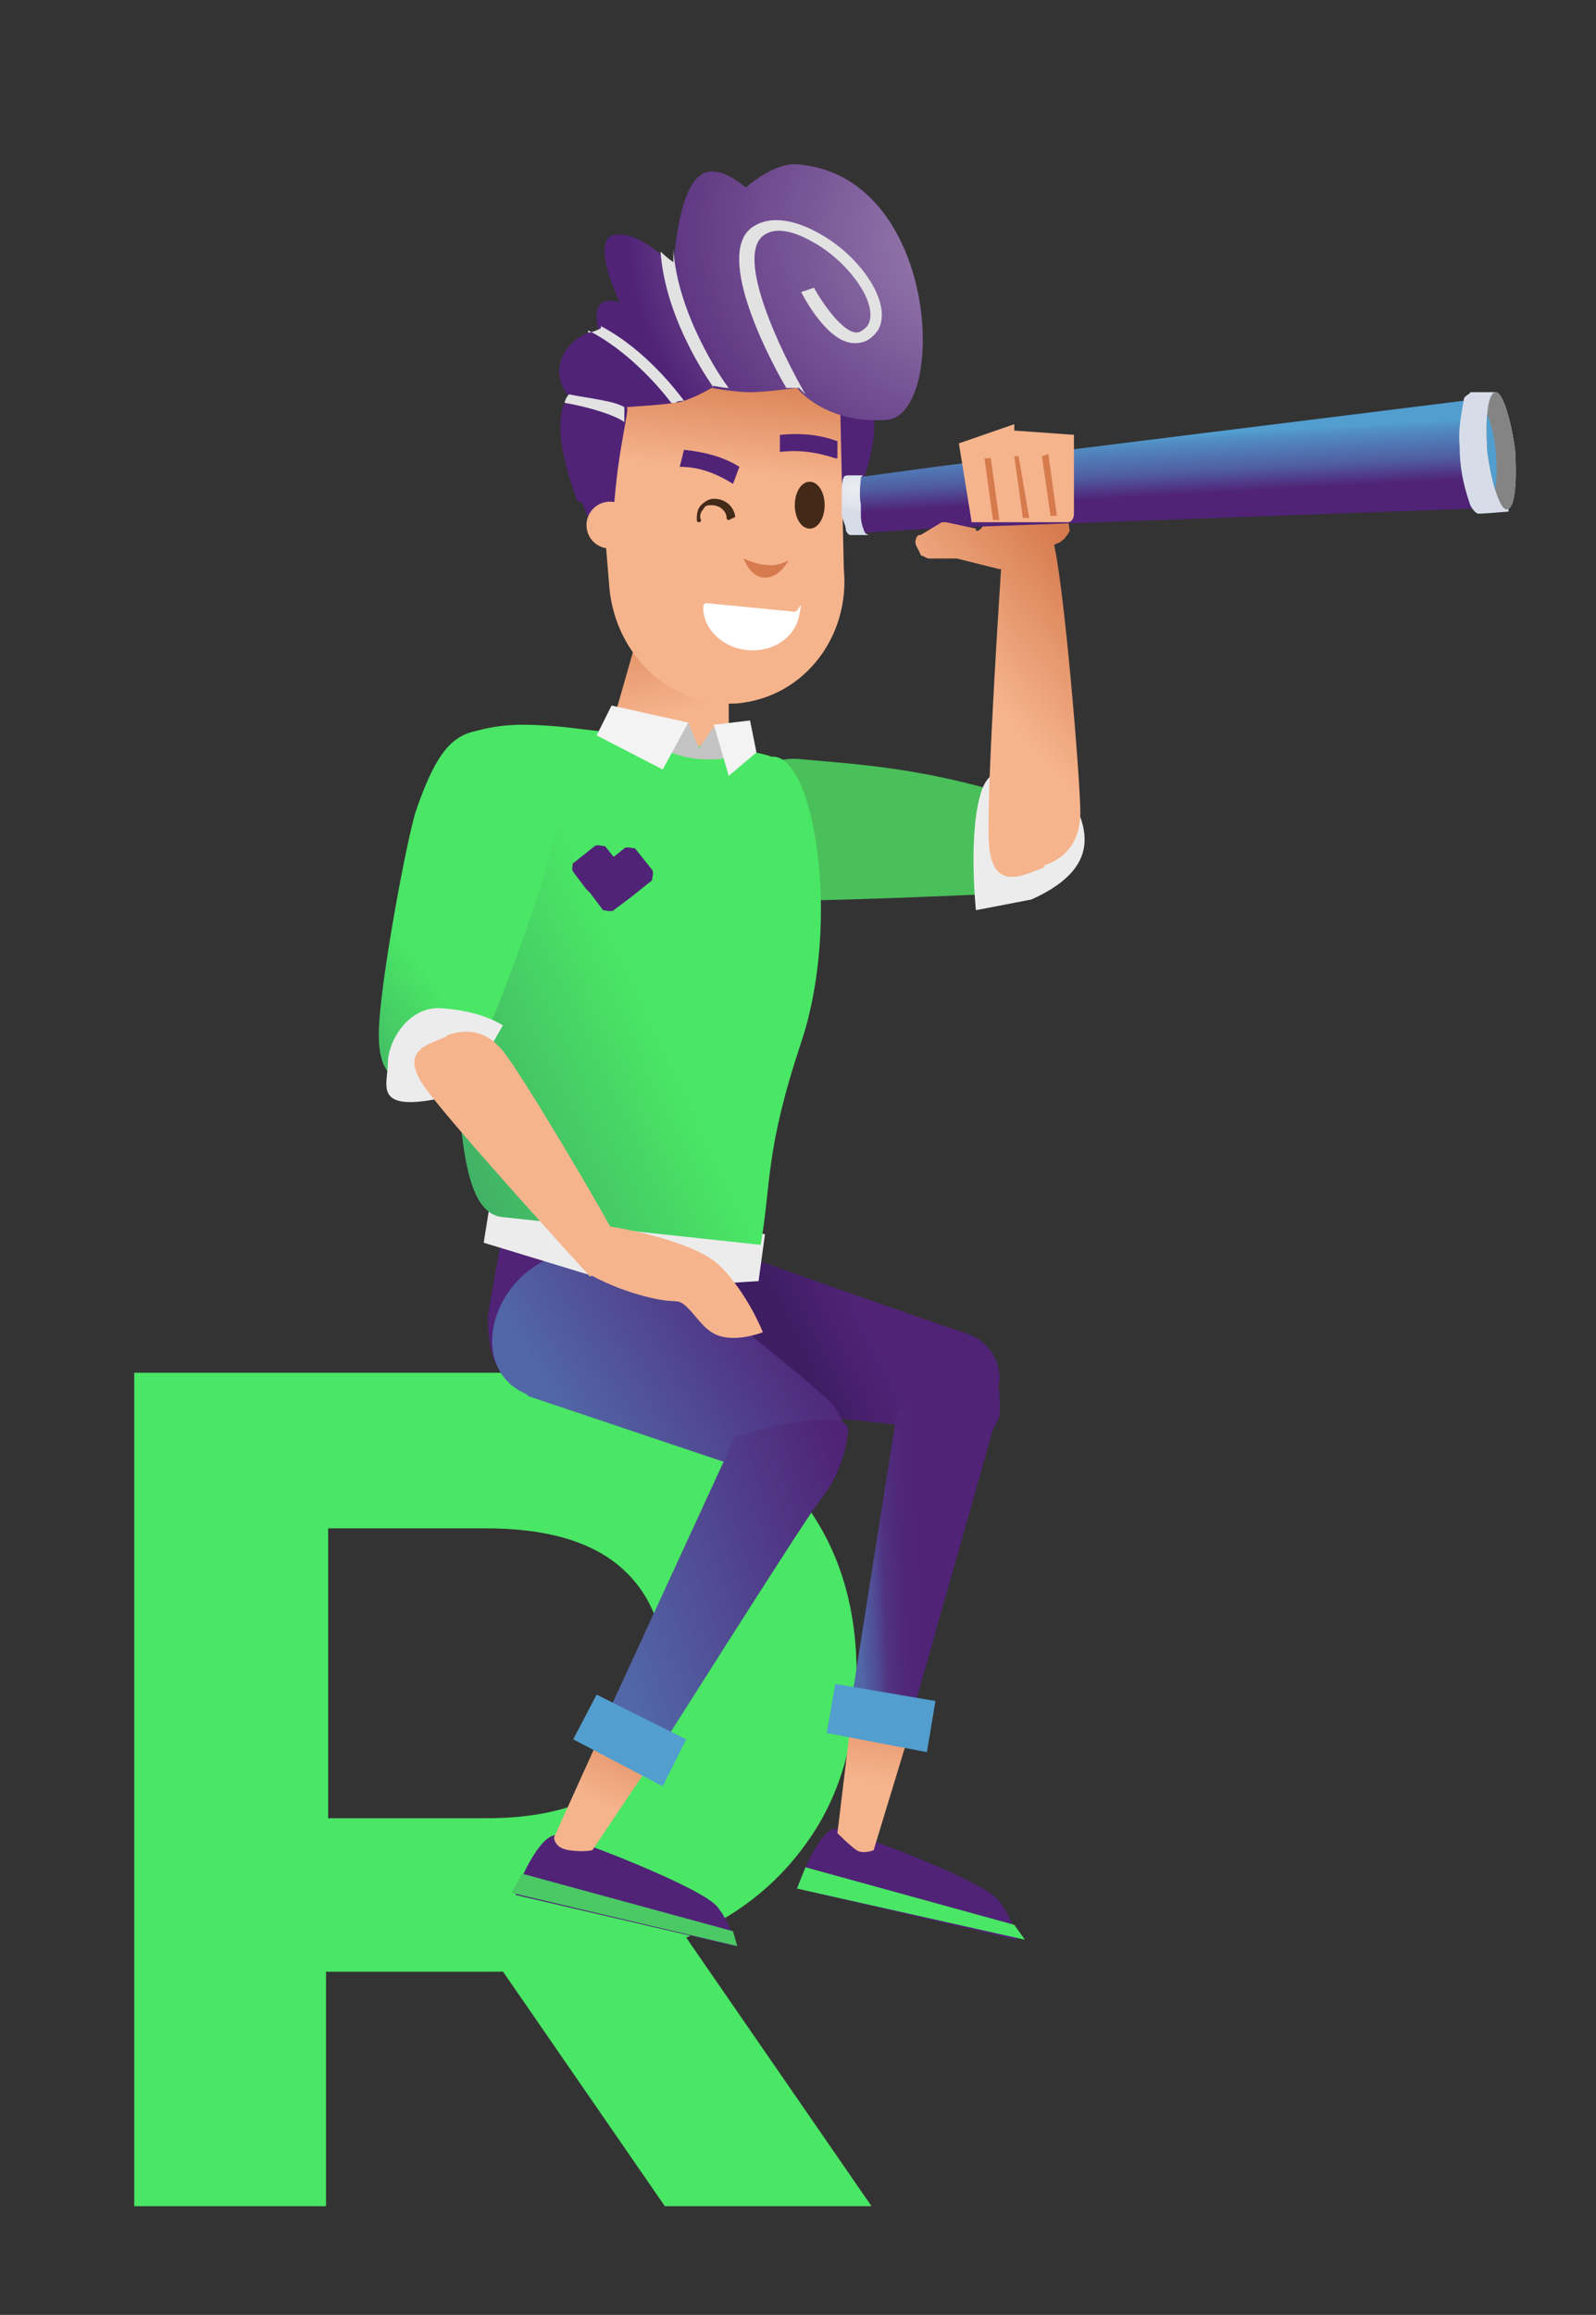 <?xml version="1.0" encoding="UTF-8"?>
<svg xmlns="http://www.w3.org/2000/svg" xmlns:xlink="http://www.w3.org/1999/xlink" version="1.1" viewBox="0 0 74.9 108.6">
  <rect x="0" y="0" width="74.9" height="108.6" fill="#333333" stroke="none"/>
  <defs>
    <style>
      .cls-1 {
        fill: #529ecf;
      }

      .cls-1, .cls-2, .cls-3, .cls-4, .cls-5, .cls-6, .cls-7, .cls-8, .cls-9, .cls-10, .cls-11, .cls-12, .cls-13, .cls-14, .cls-15, .cls-16, .cls-17, .cls-18, .cls-19, .cls-20, .cls-21, .cls-22, .cls-23, .cls-24, .cls-25, .cls-26, .cls-27, .cls-28, .cls-29, .cls-30, .cls-31, .cls-32, .cls-33, .cls-34, .cls-35, .cls-36 {
        stroke-width: 0px;
      }

      .cls-2 {
        fill: #4ae665;
      }

      .cls-37 {
        clip-path: url(#clippath);
      }

      .cls-3 {
        fill: url(#Naamloos_verloop_218-2);
      }

      .cls-4 {
        fill: url(#Naamloos_verloop_218-3);
      }

      .cls-5 {
        fill: url(#Naamloos_verloop_207-2);
      }

      .cls-6 {
        fill: none;
      }

      .cls-7 {
        fill: #4ae665;
      }

      .cls-8 {
        fill: url(#linear-gradient);
      }

      .cls-9 {
        fill: url(#radial-gradient);
      }

      .cls-10 {
        fill: #f3f3f3;
      }

      .cls-38 {
        mix-blend-mode: multiply;
      }

      .cls-11 {
        fill: url(#Naamloos_verloop_218);
      }

      .cls-12 {
        fill: url(#Naamloos_verloop_207);
      }

      .cls-13 {
        fill: url(#Naamloos_verloop_136);
      }

      .cls-14 {
        fill: #c3c3c3;
      }

      .cls-15 {
        fill: #848484;
      }

      .cls-16 {
        fill: url(#Naamloos_verloop_12);
      }

      .cls-17 {
        fill: url(#Naamloos_verloop_11);
      }

      .cls-18 {
        fill: url(#Naamloos_verloop_95);
      }

      .cls-19 {
        fill: url(#Naamloos_verloop_78);
      }

      .cls-20 {
        fill: url(#radial-gradient-2);
      }

      .cls-21 {
        fill: #4ac05b;
      }

      .cls-22 {
        fill: #502377;
      }

      .cls-23 {
        fill: #432918;
      }

      .cls-24 {
        fill: #e2e2e2;
      }

      .cls-25 {
        fill: url(#Naamloos_verloop_78-6);
      }

      .cls-26 {
        fill: url(#Naamloos_verloop_78-3);
      }

      .cls-27 {
        fill: url(#Naamloos_verloop_78-5);
      }

      .cls-28 {
        fill: url(#Naamloos_verloop_78-4);
      }

      .cls-29 {
        fill: url(#Naamloos_verloop_78-2);
      }

      .cls-39 {
        isolation: isolate;
      }

      .cls-30 {
        fill: #f6b48d;
      }

      .cls-31 {
        fill: url(#Naamloos_verloop_7);
      }

      .cls-32 {
        fill: #529ecf;
      }

      .cls-33 {
        fill: #4ac965;
      }

      .cls-34 {
        fill: #ececec;
      }

      .cls-35 {
        fill: #fff;
      }

      .cls-36 {
        fill: #d67b4e;
      }
    </style>
    <linearGradient id="Naamloos_verloop_78" data-name="Naamloos verloop 78" x1="3294.1" y1="78.2" x2="3295.7" y2="72" gradientTransform="translate(3327.3 35.7) rotate(-178.6) scale(1 -1)" gradientUnits="userSpaceOnUse">
      <stop offset="0" stop-color="#f6b48d"/>
      <stop offset="1" stop-color="#d67b4e"/>
    </linearGradient>
    <linearGradient id="Naamloos_verloop_11" data-name="Naamloos verloop 11" x1="120.3" y1="-222.2" x2="119.3" y2="-217" gradientTransform="translate(-67.2 248.2) rotate(-4.7)" gradientUnits="userSpaceOnUse">
      <stop offset="0" stop-color="#d67b4e"/>
      <stop offset="1" stop-color="#f6b48d"/>
    </linearGradient>
    <radialGradient id="Naamloos_verloop_12" data-name="Naamloos verloop 12" cx="148.3" cy="7.3" fx="148.3" fy="7.3" r="15.6" gradientTransform="translate(-116 -3.8) rotate(3) scale(1.1 .9) skewX(.1)" gradientUnits="userSpaceOnUse">
      <stop offset=".2" stop-color="#9174a9"/>
      <stop offset=".4" stop-color="#82629e"/>
      <stop offset=".9" stop-color="#5d3481"/>
      <stop offset="1" stop-color="#502377"/>
    </radialGradient>
    <linearGradient id="Naamloos_verloop_218" data-name="Naamloos verloop 218" x1="3389.9" y1="25.2" x2="3400.3" y2="34" gradientTransform="translate(3258.7 65) rotate(-179.4) scale(1 -1)" gradientUnits="userSpaceOnUse">
      <stop offset=".1" stop-color="#502377"/>
      <stop offset="1" stop-color="#5167a7"/>
    </linearGradient>
    <linearGradient id="Naamloos_verloop_136" data-name="Naamloos verloop 136" x1="3318.5" y1="-28.4" x2="3314.7" y2="-30.1" gradientTransform="translate(3354.8 25.9) rotate(178.9) scale(1 -1)" gradientUnits="userSpaceOnUse">
      <stop offset="0" stop-color="#3e1d63"/>
      <stop offset=".4" stop-color="#47206d"/>
      <stop offset=".9" stop-color="#502377"/>
    </linearGradient>
    <linearGradient id="Naamloos_verloop_218-2" data-name="Naamloos verloop 218" x1="3123.4" y1="43.7" x2="3133.7" y2="52.4" gradientTransform="translate(3129.6 504.6) rotate(-171) scale(1 -1)" xlink:href="#Naamloos_verloop_218"/>
    <linearGradient id="Naamloos_verloop_207" data-name="Naamloos verloop 207" x1="3356.5" y1="69.1" x2="3345" y2="63.9" gradientTransform="translate(3373.3 -65.3) rotate(179.2) scale(1 -1)" gradientUnits="userSpaceOnUse">
      <stop offset="0" stop-color="#40aa65"/>
      <stop offset="1" stop-color="#4ae665"/>
    </linearGradient>
    <linearGradient id="Naamloos_verloop_218-3" data-name="Naamloos verloop 218" x1="2827.4" y1="-41.7" x2="2838.2" y2="-32.5" gradientTransform="translate(2651.9 1160.9) rotate(-158.2) scale(1 -1)" xlink:href="#Naamloos_verloop_218"/>
    <linearGradient id="Naamloos_verloop_95" data-name="Naamloos verloop 95" x1="3117.3" y1="-139.5" x2="3121.2" y2="-138.8" gradientTransform="translate(3113.8 635.3) rotate(-172.2) scale(1 -1)" gradientUnits="userSpaceOnUse">
      <stop offset=".3" stop-color="#502377"/>
      <stop offset=".5" stop-color="#502779"/>
      <stop offset=".7" stop-color="#503382"/>
      <stop offset=".8" stop-color="#504891"/>
      <stop offset="1" stop-color="#5065a5"/>
      <stop offset="1" stop-color="#5167a7"/>
    </linearGradient>
    <linearGradient id="Naamloos_verloop_78-2" data-name="Naamloos verloop 78" x1="-1478.8" y1="167.4" x2="-1477.3" y2="161.7" gradientTransform="translate(-1260.9 -636.9) rotate(-157.5) scale(1 -1)" xlink:href="#Naamloos_verloop_78"/>
    <linearGradient id="Naamloos_verloop_78-3" data-name="Naamloos verloop 78" x1="18.3" y1="582.4" x2="19.7" y2="577" gradientTransform="translate(414.3 -351.7) rotate(-140.3) scale(1 -1)" xlink:href="#Naamloos_verloop_78"/>
    <linearGradient id="Naamloos_verloop_207-2" data-name="Naamloos verloop 207" x1="3412.8" y1="-615.7" x2="3408.4" y2="-620.5" gradientTransform="translate(3257.8 1276.3) rotate(-169.5) scale(1 -1)" xlink:href="#Naamloos_verloop_207"/>
    <linearGradient id="Naamloos_verloop_78-4" data-name="Naamloos verloop 78" x1="3423.1" y1="49.4" x2="3417.1" y2="45" gradientTransform="translate(3454 -302.2) rotate(175.2) scale(1 -1)" xlink:href="#Naamloos_verloop_78"/>
    <linearGradient id="Naamloos_verloop_78-5" data-name="Naamloos verloop 78" x1="3427.4" y1="43.4" x2="3421.4" y2="39" gradientTransform="translate(3454 -302.2) rotate(175.2) scale(1 -1)" xlink:href="#Naamloos_verloop_78"/>
    <linearGradient id="Naamloos_verloop_7" data-name="Naamloos verloop 7" x1="3413.8" y1="36.4" x2="3413.9" y2="39.9" gradientTransform="translate(3454 -302.2) rotate(175.2) scale(1 -1)" gradientUnits="userSpaceOnUse">
      <stop offset=".2" stop-color="#529ecf"/>
      <stop offset=".3" stop-color="#518cc2"/>
      <stop offset=".7" stop-color="#505da1"/>
      <stop offset="1" stop-color="#502377"/>
    </linearGradient>
    <radialGradient id="radial-gradient" cx="-2804.4" cy="41.6" fx="-2804.4" fy="41.6" r="2.1" gradientTransform="translate(2574.3 -227.2) rotate(-4.7) scale(.9 1)" gradientUnits="userSpaceOnUse">
      <stop offset="0" stop-color="#edeef2"/>
      <stop offset=".5" stop-color="#e3e6ee"/>
      <stop offset="1" stop-color="#d7dde8"/>
    </radialGradient>
    <linearGradient id="linear-gradient" x1="-3089.4" y1="41.4" x2="-3087.9" y2="41.4" gradientTransform="translate(2616.8 -230.3) rotate(-4.7) scale(.8 1)" gradientUnits="userSpaceOnUse">
      <stop offset="0" stop-color="#d7edf6"/>
      <stop offset=".4" stop-color="#a9e4f6"/>
      <stop offset="1" stop-color="#97d7f1"/>
    </linearGradient>
    <radialGradient id="radial-gradient-2" cx="-1775.3" cy="109.2" fx="-1775.3" fy="109.2" r="1.1" gradientTransform="translate(1817.9 -30.4) rotate(1.8)" xlink:href="#radial-gradient"/>
    <clipPath id="clippath">
      <path class="cls-6" d="M71.1,21.1c.1,1.5,0,2.8-.4,2.8-.3,0-.7-1.2-.9-2.7-.1-1.5,0-2.8.4-2.8.3,0,.7,1.2.9,2.7Z"/>
    </clipPath>
    <linearGradient id="Naamloos_verloop_78-6" data-name="Naamloos verloop 78" x1="3427.9" y1="42.7" x2="3421.8" y2="38.4" gradientTransform="translate(3454 -302.2) rotate(175.2) scale(1 -1)" xlink:href="#Naamloos_verloop_78"/>
  </defs>
  <g class="cls-39">
    <g id="Laag_1" data-name="Laag 1">
      <path class="cls-7" d="M6.3,103.5v-39.1h16.9c3.5,0,6.5.6,9,1.7,2.5,1.1,4.5,2.8,5.9,4.9,1.4,2.1,2.1,4.6,2.1,7.5s-.7,5.5-2.1,7.6c-1.4,2.1-3.3,3.7-5.9,4.8-2.5,1.1-5.5,1.6-9,1.6h-12l4.1-3.9v14.9H6.3ZM15.4,89.6l-4.1-4.3h11.5c2.8,0,4.8-.6,6.3-1.8,1.4-1.2,2.1-2.9,2.1-5s-.7-3.8-2.1-5c-1.4-1.2-3.5-1.8-6.3-1.8h-11.5l4.1-4.3v22.2ZM31.2,103.5l-9.8-14.2h9.7l9.8,14.2h-9.7Z"/>
      <path class="cls-21" d="M34.4,38c-.1-.3.8-2.5,3-2.4,3.2.3,6.6.4,12.4,2.5.6,4-2.4,3.8-2.4,3.8,0,0-10.5.5-11.5.3-1-.2-1.7-3.3-1.5-4.1Z"/>
      <path class="cls-19" d="M34.2,26.3c0,.2,0,8,0,8,0,0-.5,1.2-3.3,1.2s-2.2-1.4-2.2-1.4l1-3.5,4.5-4.3Z"/>
      <path class="cls-22" d="M27.2,21l-.4.5s.6,3.1,1.3,3.5,11.8-.7,11.8-.7l.2-.7s1.7-3.7.5-5.2-13.3,1.2-13.4,2.6Z"/>
      <path class="cls-17" d="M37.7,16.7l-4.3.4-4.3.3c-.6,0-1.8.6-1.8,1.2l.9,4.1.4,4.9c.3,3.1,2.8,5.6,6,5.4h0s0,0,0,0c0,0,0,0,0,0h0c3.2-.3,5.3-3.2,5-6.3l-.2-9.1c0-.6-1.3-1-1.9-.9Z"/>
      <path class="cls-16" d="M28.8,24c.2-3.1.8-4.9.6-4.9-.1,0,1.7-.1,2.2-.2.6,0,1.8-.7,1.8-.7,0,0,1.1.2,1.8.2.7,0,2.2-.2,2.2-.2,0,0,1.3,1.7,4.2,1.5,2.9-.2,2.5-11.6-4.3-12-1.1,0-2.3,1.1-2.3,1.1,0,0-1.1-1-1.9-.7-1.3.4-1.5,4.4-1.5,4.4,0,0-1.4-1.6-2.7-1.5-1.3.2.2,3.2.2,3.2,0,0-1.5-.6-1,1.3-1.2.1-2.6,1.6-1.4,3.1-1.1,1.2.4,4.9.4,4.9l1.6.6Z"/>
      <g class="cls-38">
        <path class="cls-24" d="M26.5,18.9c0-.1.1-.3.2-.4,1,.2,2.1.3,2.6.6,0,.3,0,.4,0,.7-.4-.3-1.6-.7-2.8-.9Z"/>
        <path class="cls-24" d="M27.6,15.6c.2,0,.4-.1.6-.2,0,0,0,0,0-.1,2.1,1.1,3.6,3.1,3.9,3.5-.1,0-.3,0-.4.1,0,0-.1,0-.2,0-.6-.8-2.1-2.5-3.9-3.4Z"/>
        <path class="cls-24" d="M37.4,18.2s-.2,0-.5,0c-1-1.7-3.4-6.5-1.5-7.6.8-.5,2-.3,3.3.5,1.8,1.1,3.2,3.2,2.5,4.4-.3.4-.6.6-1.1.6h0c-1.2,0-2.3-2-2.5-2.4l.6-.2c.5.9,1.4,2.1,2,2.1h0c.2,0,.4-.2.5-.3.6-.9-.7-2.8-2.3-3.8-.5-.3-1.7-1-2.5-.5-1.5.9.8,5.6,1.9,7.5-.2-.2-.3-.3-.3-.3Z"/>
        <path class="cls-24" d="M33.5,18.2c-.7-1-2.3-3.6-2.5-6.4.3.3.6.5.6.5,0,0,0-.2,0-.6.2,3,2.2,6,2.6,6.5-.3,0-.6-.1-.8-.1Z"/>
      </g>
      <path class="cls-11" d="M25,55.8l2.5.8h3.2s3.7,0,3.7,0c.5,0,.8.4.8,1v4.2c0,.5-.1,2.8-1.2,2.8,0,0-3.2.3-3.4.3h-1.6c0-.1-1.6,0-1.6,0-.2,0-3.4-.4-3.4-.4-1.1,0-1.1-2.3-1.1-2.8l.9-5.1c0-.5.8-.8,1.2-.8Z"/>
      <path class="cls-13" d="M32.4,65.8l14,1.5.5-2.5s.2-1.7-1.7-2.3-10-3.5-10-3.5c-6.3-7-5,4.2-2.8,6.8Z"/>
      <path class="cls-3" d="M24.8,65.5l13.4,4.5.9-.7s1.3-2.2-.2-3.6-7.1-5.8-7.1-5.8c-7.2-4.4-11.1,3.8-7.1,5.5Z"/>
      <polygon class="cls-34" points="35.9 57.9 35.6 60.1 32.5 60.3 32.1 58.6 30.9 60.8 22.7 58.3 23.1 55.8 35.9 57.9"/>
      <path class="cls-12" d="M21.2,35.6c0-.5.2-1.1,1.5-1.4s2.5-.2,3.7-.1c0,0,.8.1,4.3.5.3.2.6.4,1.1.5s.9,0,1.2-.2c2.9.4,3.2.6,3.2.6,2-.2,3.3,7.7,1.4,13.4-1.7,5.1-1.4,6.6-1.9,9.5l-12.1-1.3c-2.2-.2-2-5.4-2.4-11.2-.4-6.6,0-10.3,0-10.3Z"/>
      <path class="cls-4" d="M30.4,82.8l-2.3-1.5,6.4-13.9s5.5-1.7,5.3-.2-.7,2.4-1.4,3.3-7.9,12.3-7.9,12.3Z"/>
      <g>
        <path class="cls-18" d="M42.5,81.5l-2.7-.7,2.3-14.6s4.4-4.5,4.7-1.8,0,1.9-.3,3-4,14.1-4,14.1Z"/>
        <path class="cls-22" d="M37.4,88.6c0-.1,1.1-3,1.9-2.8s6.9,2.4,7.6,3.4c.7.9.8,1.8.8,1.8l-10.3-2.4Z"/>
        <path class="cls-29" d="M40,80.2l-.7,5.8s.6.6.9.8.8,0,.8,0c0,0,2.1-6.9,2.1-6.9,0,0-3.1.3-3.1.3Z"/>
        <polygon class="cls-2" points="48.1 91 47.6 90.3 37.8 87.6 37.4 88.6 48.1 91"/>
        <polygon class="cls-32" points="43.9 79.8 39.2 79 38.8 81.3 43.5 82.2 43.9 79.8"/>
      </g>
      <path class="cls-22" d="M24.2,88.8c0-.1,1.1-2.9,2-2.7s6.9,2.5,7.5,3.4c.7.9.8,1.8.8,1.8l-10.3-2.4Z"/>
      <path class="cls-26" d="M28.4,80.9l-2.4,5.3s0,.5.7.6,1.1,0,1.1,0c0,0,3.6-5.4,3.7-5.4,0,0-3.1-.6-3.1-.6Z"/>
      <polygon class="cls-33" points="34.6 91.3 34.4 90.6 24.5 87.9 24 88.8 34.6 91.3"/>
      <polygon class="cls-32" points="32.2 81.6 28 79.5 26.9 81.6 31.1 83.8 32.2 81.6"/>
      <path class="cls-14" d="M32.3,33.9l.5,1.2.7-1,1.1,1.4s-.9.2-1.9.1-1.9-.6-1.9-.6l1.4-1.1Z"/>
      <polygon class="cls-10" points="33.5 34 34.2 36.4 35.5 35.3 35.2 33.8 33.5 34"/>
      <polygon class="cls-10" points="32.3 33.9 31.1 36.1 28 34.5 28.7 33.1 32.3 33.9"/>
      <path class="cls-22" d="M26.9,40.5l1-.8c.1-.1.4,0,.5,0l.4.5.5-.4c.1-.1.4,0,.5,0l.8,1c.1.1,0,.4,0,.5l-1,.8s0,0,0,0l-.8.6c-.1.1-.4,0-.5,0l-.6-.8-.2-.2-.6-.8c-.1-.1,0-.4,0-.5Z"/>
      <path class="cls-23" d="M37.3,23.7c0,.6.3,1.1.7,1.1.4,0,.7-.5.7-1.1,0-.6-.3-1.1-.7-1.1-.4,0-.7.5-.7,1.1Z"/>
      <path class="cls-22" d="M31.9,21.9c.9,0,1.7.3,2.5.8l.3-.8c-.8-.5-1.7-.7-2.6-.8l-.2.8Z"/>
      <path class="cls-22" d="M39.2,21.5c-.9-.3-1.7-.4-2.6-.3v-.8c1-.1,1.9,0,2.7.3v.8Z"/>
      <path class="cls-36" d="M34.9,26.2s.3.9,1,.9,1.1-.8,1.1-.8c0,0-.6.3-1,.2-.5,0-1.1-.3-1.1-.3Z"/>
      <ellipse class="cls-30" cx="28.6" cy="24.7" rx="1.1" ry="1.1" transform="translate(-3.1 4.1) rotate(-7.9)"/>
      <path class="cls-5" d="M24.6,34.4c1.8.4,1.8,1.2,1.7,3.4-.5,3.2-2.3,8-4.7,13.7-2.2-.2-2.1-.1-2.9-.7s-1-1.4-.9-2.9c.2-2.7,1.3-8.5,1.7-9.8,1.4-4.1,2.4-4,5.1-3.8Z"/>
      <path class="cls-34" d="M21.9,51.1l1.7-3c-.5-.3-1.4-.7-2.9-.8s-2.5,1.5-2.5,2.6-.9,2.6,3.8,1.3Z"/>
      <path class="cls-23" d="M34.2,24.4s0,0,0,0c0,0-.1,0-.1-.1,0-.3-.3-.6-.7-.6-.2,0-.3,0-.4.2-.1.1-.2.3-.1.5,0,0,0,.1-.1.1,0,0-.1,0-.1-.1,0-.2,0-.5.2-.7.2-.2.4-.3.6-.3.5,0,.9.3,1,.8,0,0,0,.1-.1.1Z"/>
      <g>
        <path class="cls-30" d="M20.9,48.6c.8-.3,1.8-.4,2.7.7s4.8,7.7,5.5,9.1c-.6.5-1.4,1.5-1.4,1.5,0,0-6.3-6.9-7.7-8.8s.2-2.1,1-2.5Z"/>
        <path class="cls-30" d="M28.3,57.5s-.2,0-.6.8c-.3.7-.2,1.4,0,1.5,0,0,1,.6,2.5,1,1.5.4,1.5.1,1.9.4.4.3.8,1,1.3,1.3.9.6,2.4,0,2.4,0,0,0-.7-1.8-2-3.1-1.3-1.3-5.4-1.9-5.4-1.9Z"/>
      </g>
      <path class="cls-35" d="M33.2,28.3c-.1,0-.2,0-.2.2,0,1,.9,1.9,2.1,2s2.2-.6,2.4-1.6,0-.2-.2-.2l-4.1-.4Z"/>
      <g>
        <path class="cls-34" d="M48.4,42.2l-2.6.5s-.4-3.8.3-5.7c.7-1.8,3.5-1.1,4,0,.6,1.3,2.1,3.5-1.7,5.2Z"/>
        <path class="cls-28" d="M49,40.6c.9-.3,1.7-1,1.7-2.5s-.8-11.2-1.3-12.8c-.9,0-2.4,1.1-2.4,1.1,0,0-.7,10.4-.6,13s1.7,1.6,2.6,1.3Z"/>
        <g>
          <path class="cls-27" d="M43.1,25.6l.2.4c0,.1.2.2.3.2h1.2c0,0,0,0,.1,0l2,.5c0,0,.2,0,.2,0l2.5-1.2c.3-.1.5-.4.6-.6l-.2-1.4s0,0,0,0c0,0,.1,0,.2,0h0c0,0-.1,0-.2-.1v-.8c-.1,0-2.9.4-2.9.4l-1,1.2h0c.2.3,0,.6-.2.7,0,0,0,0-.1,0l-1.4-.3c0,0-.2,0-.2,0l-1,.6c-.2,0-.2.3-.1.5Z"/>
          <polygon class="cls-31" points="43.6 24.8 40.5 25 40.3 25 40.2 24.2 40.1 22.4 40.2 22.4 43.9 21.9 49.4 21.2 70.3 18.6 70.6 22.1 70.7 23.8 46.1 24.7 43.6 24.8"/>
          <g>
            <g>
              <path class="cls-9" d="M70.2,18.4h-1.2c0,.1-.2.1-.3.3,0,.2-.3,1.3-.2,2.2,0,1.3.3,2.2.5,2.8,0,0,.2.4.4.4.2,0,1.4-.1,1.4-.1l-.5-5.5Z"/>
              <path class="cls-8" d="M71.1,21.1c.1,1.5,0,2.8-.4,2.8-.3,0-.7-1.2-.9-2.7-.1-1.5,0-2.8.4-2.8.3,0,.7,1.2.9,2.7Z"/>
            </g>
            <path class="cls-20" d="M40.6,25.1s-.6,0-.7,0c-.1,0-.2-.2-.2-.2,0-.2-.1-.4-.2-.7,0-.2,0-.4,0-.7,0-.5,0-1,.1-1.1,0-.1.2-.1.2-.1h.7c0,0,0,0-.1.1,0,.2-.1.7,0,1.3,0,.2,0,.3,0,.5,0,.3.1.6.2.8,0,0,.1.1.2.1Z"/>
          </g>
          <path class="cls-15" d="M71.1,21.1c.1,1.5,0,2.8-.4,2.8-.3,0-.7-1.2-.9-2.7-.1-1.5,0-2.8.4-2.8.3,0,.7,1.2.9,2.7Z"/>
          <g class="cls-37">
            <path class="cls-1" d="M70.2,21.2c.1,1.3,0,2.3-.4,2.3-.3,0-.7-1-.8-2.2-.1-1.3,0-2.3.4-2.3.3,0,.7,1,.8,2.2Z"/>
          </g>
          <path class="cls-25" d="M43.2,25.1l1-.6c0,0,.2,0,.2,0l1.4.3s0,0,0,0v1.6c.1,0-1-.3-1-.3,0,0,0,0-.1,0h-1.2c-.1,0-.3,0-.3-.1l-.2-.4c-.1-.2,0-.4.1-.5Z"/>
        </g>
        <g>
          <path class="cls-30" d="M47.6,19.9l-2.6.9.6,3.7h1c0,0,.3,0,.3,0h1.1c0,0,.3,0,.3,0h1c0,0,.3,0,.3,0h.5c.2,0,.3-.2.3-.4v-3.7s-2.8-.2-2.8-.2Z"/>
          <polygon class="cls-36" points="49.6 24.2 49.3 24.2 48.9 21.4 49.2 21.3 49.6 24.2"/>
          <polygon class="cls-36" points="48.3 24.3 48 24.3 47.6 21.4 47.8 21.4 48.3 24.3"/>
          <polygon class="cls-36" points="46.9 24.4 46.6 24.4 46.2 21.5 46.5 21.5 46.9 24.4"/>
        </g>
      </g>
    </g>
  </g>
</svg>